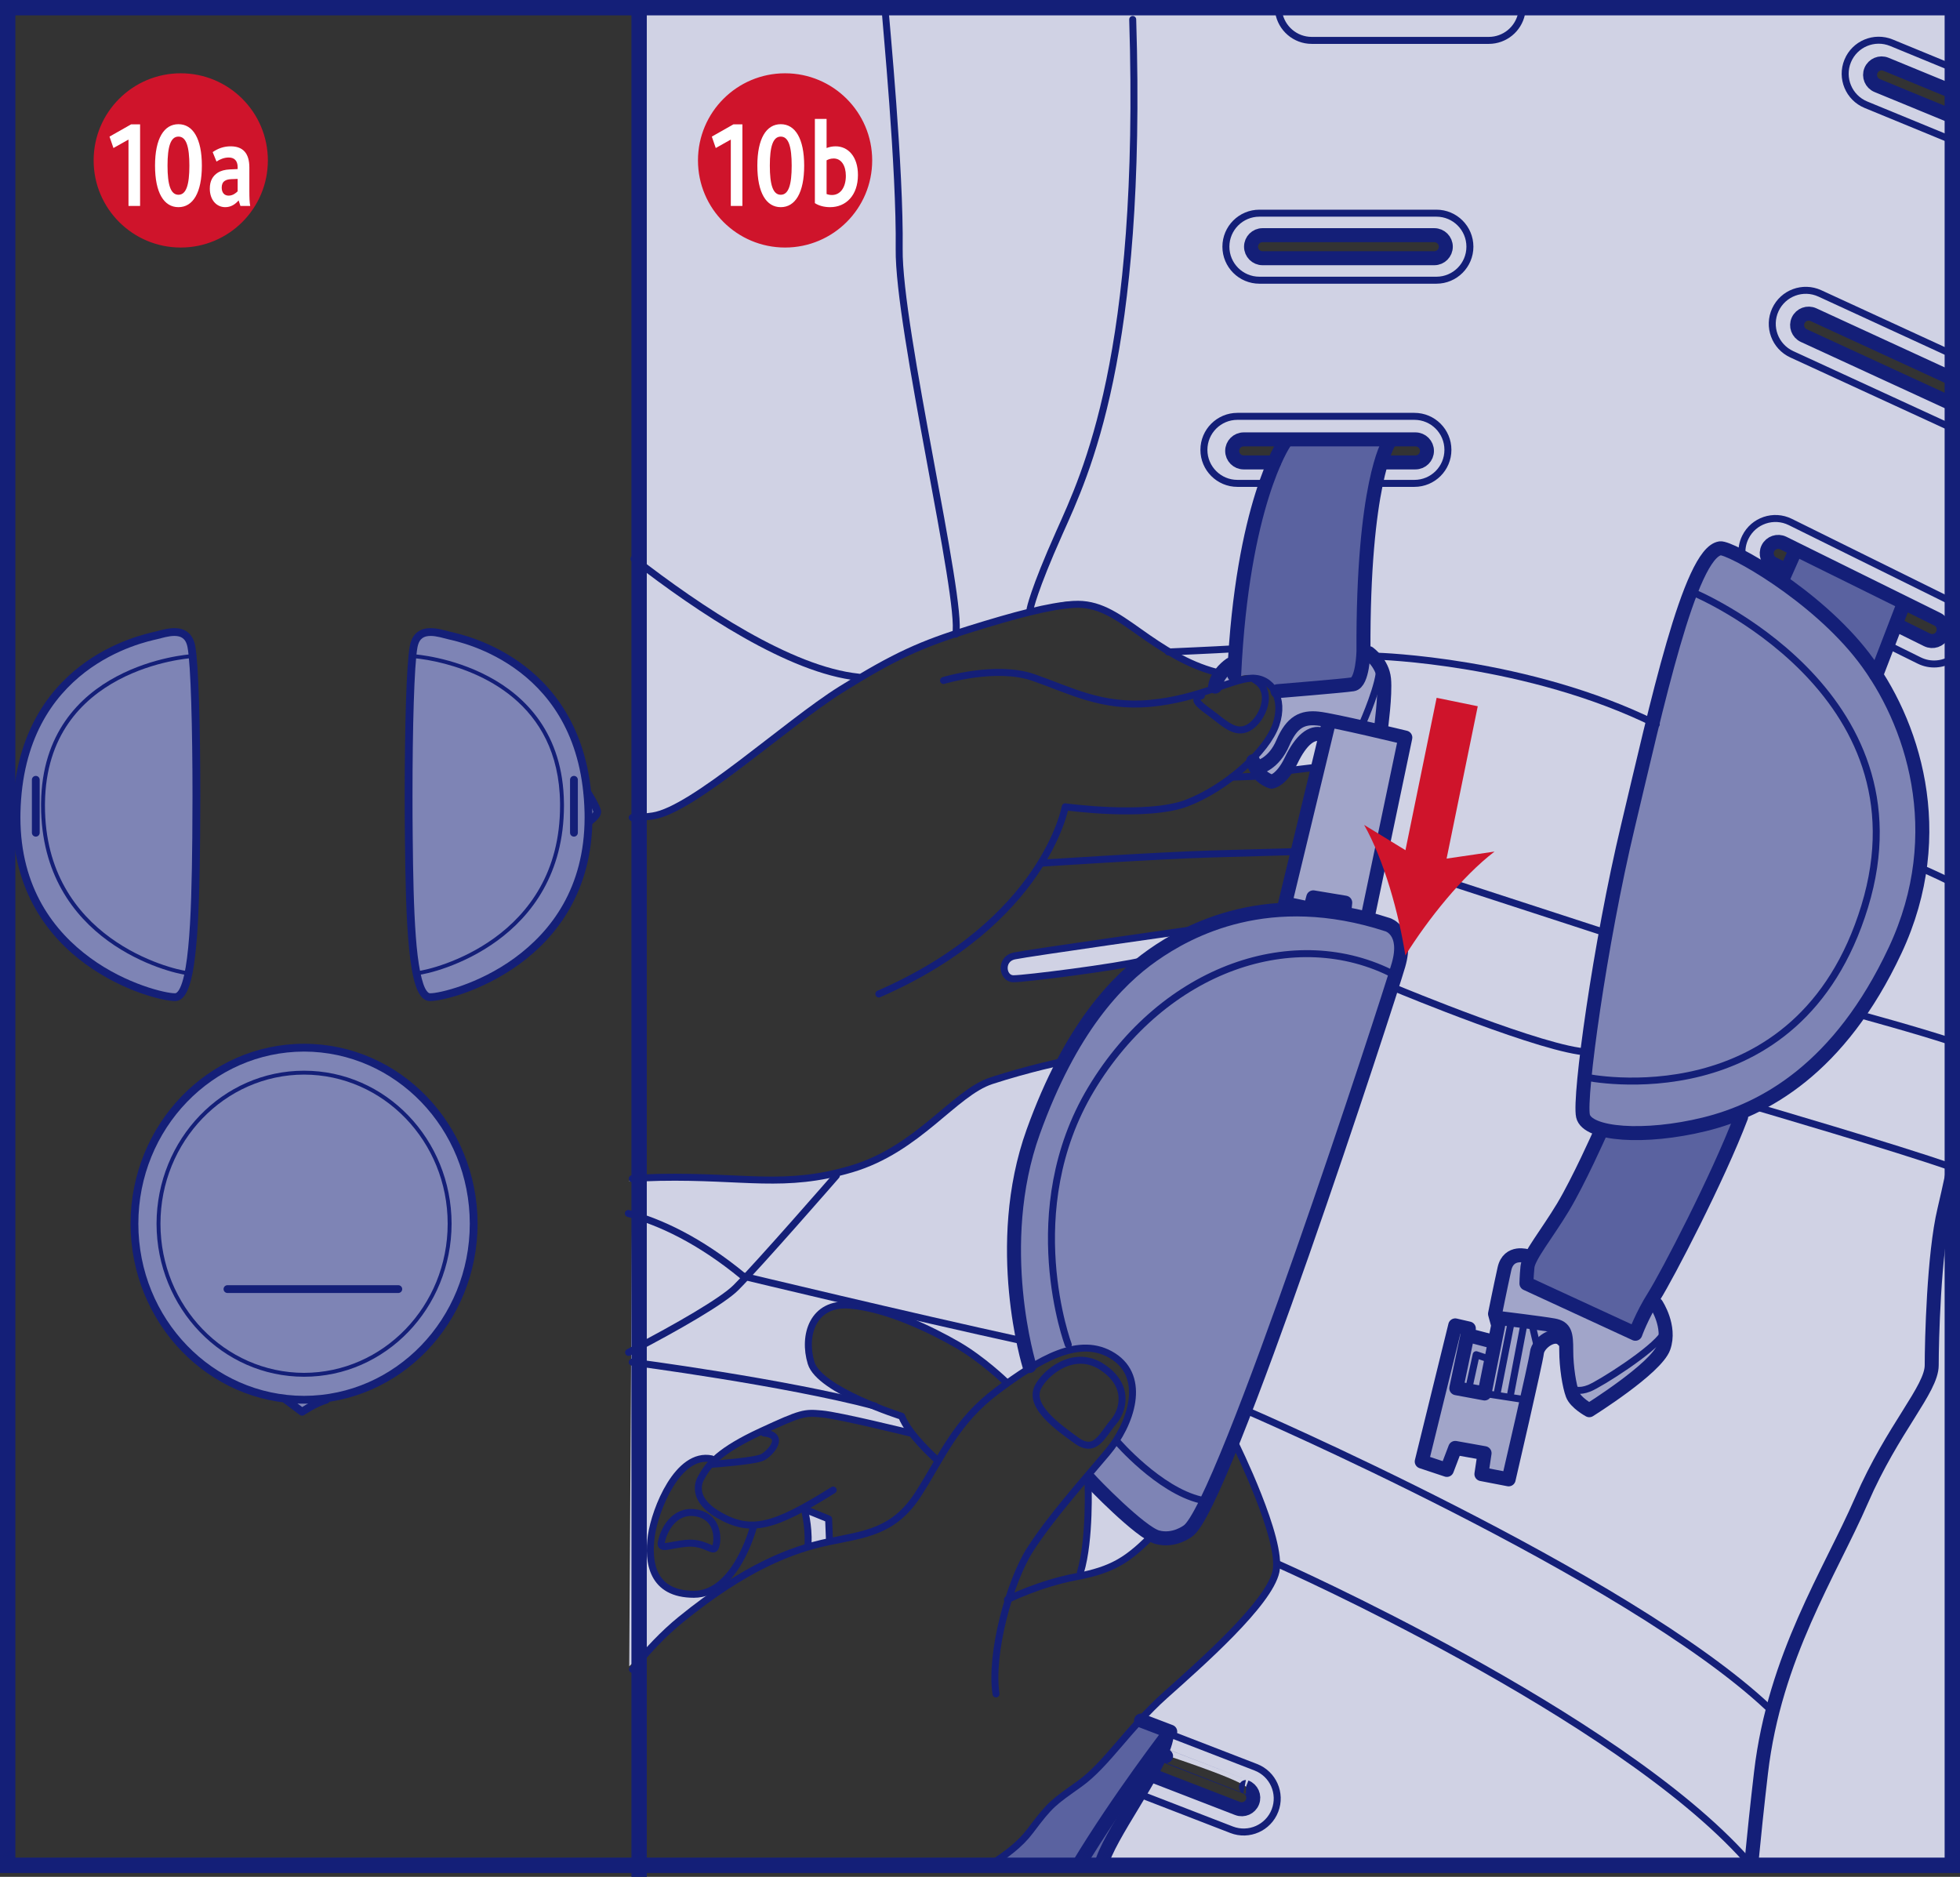 <?xml version="1.0" encoding="UTF-8"?>
<!DOCTYPE svg PUBLIC "-//W3C//DTD SVG 1.1//EN" "http://www.w3.org/Graphics/SVG/1.1/DTD/svg11.dtd">
<!-- Creator: CorelDRAW 2017 -->
<svg xmlns="http://www.w3.org/2000/svg" xml:space="preserve" width="45mm" height="43.089mm" version="1.1" style="shape-rendering:geometricPrecision; text-rendering:geometricPrecision; image-rendering:optimizeQuality; fill-rule:evenodd; clip-rule:evenodd"
viewBox="0 0 38753.01 37107.3"
 xmlns:xlink="http://www.w3.org/1999/xlink">
 <rect x="0" y="0" width="38753.01" height="37107.3" fill="#333333" stroke="none"/>
 <defs>
  <style type="text/css">
   <![CDATA[
    .str2 {stroke:#CF142B;stroke-width:276.78;stroke-miterlimit:4}
    .str3 {stroke:#CF142B;stroke-width:830.26;stroke-miterlimit:4}
    .str1 {stroke:#141F78;stroke-width:138.22;stroke-linecap:round;stroke-linejoin:round;stroke-miterlimit:4}
    .str0 {stroke:#141F78;stroke-width:276.78;stroke-linecap:round;stroke-linejoin:round;stroke-miterlimit:4}
    .fil4 {fill:none;fill-rule:nonzero}
    .fil7 {fill:#CF142B}
    .fil8 {fill:white;fill-rule:nonzero}
    .fil6 {fill:#CF142B;fill-rule:nonzero}
    .fil0 {fill:#D0D2E4;fill-rule:nonzero}
    .fil1 {fill:#A1A5C9;fill-rule:nonzero}
    .fil2 {fill:#7E84B5;fill-rule:nonzero}
    .fil3 {fill:#5A62A0;fill-rule:nonzero}
    .fil5 {fill:#141F78;fill-rule:nonzero}
   ]]>
  </style>
 </defs>
 <g id="Слой_x0020_1">
  <path class="fil0" d="M21845.25 36878.49l16755.86 0 0 -28902.17c-547.71,-195.92 -2814.93,-1254.91 -2993.11,-1366.17 -184.38,-115.14 0,-484.24 207.46,-391.92 182.31,80.78 2003.19,848.86 2785.65,1232.09l0 -5161.99c-478.82,-192.39 -1367.03,-552.7 -1517.22,-636.24 -207.54,-115.14 0,-484.24 161.64,-415 119.19,51.15 936.53,377.63 1355.58,544.78l0 -1503.44 -26101.1 -36.26 0 15763.78 24.29 128.23c1107.13,-22.82 2260.08,-1037.81 3274.72,-1913.97 1014.73,-876.25 2951.77,-1660.35 2951.77,-1660.35 0,0 1867.81,-622.8 2375.13,-668.62 507.41,-46.25 1083.96,368.76 1729.59,783.76 645.88,415 1222.18,645.88 1222.18,645.88l322.94 -230.88c0,0 0,-945.4 207.54,-1959.78 207.46,-1014.73 507.32,-1960.21 507.32,-1960.21 0,0 -461.16,0 -668.7,-69.24 -207.46,-69.24 -161.56,-391.92 68.98,-438.43 230.88,-45.81 3182.66,23.17 3528.42,23.17 346.02,0 161.64,484.5 23.08,484.5 -138.22,0 -645.63,-23.34 -645.63,-23.34 0,0 -230.88,369.1 -392.18,1360.75 -161.3,991.56 23.08,2398.21 23.08,2398.21 0,0 161.64,-92.06 299.86,438.34 138.22,530.14 69.24,1106.79 69.24,1106.79l345.76 92.4 -668.7 3597.31c0,0 622.8,299.86 622.8,714.86 0,415.26 -3367.03,9616.35 -3367.03,9616.35 0,0 737.94,1568.21 876.16,2167.93 138.56,599.38 -461.16,1314.24 -1176.02,1959.87 -714.86,645.88 -1475.89,1429.99 -1475.89,1429.99l553.57 138.22 -230.62 484.24c0,0 1498.97,484.33 1729.59,668.7 230.54,184.38 69.24,461.16 -115.48,438.34 -184.38,-23.08 -1706.42,-622.72 -1706.42,-622.72 0,0 -899.24,1129.78 -945.49,1614.11 -3.79,39.36 -10.16,82.41 -18.6,128.14zm16299.52 -24226.23c-230.62,-115.48 -622.46,-346.02 -622.46,-346.02l115.14 -346.11c0,0 645.54,230.62 737.94,346.11 92.32,115.14 0,461.16 -230.62,346.02zm-2813.55 -1383.83c0,0 -460.82,-161.38 -438.08,-345.76 23.08,-184.72 138.22,-253.96 299.86,-207.8 161.3,46.16 276.78,230.62 276.78,230.62l-138.56 322.94zm-6964.09 -6226.49c-507.32,46.16 -3297.8,46.16 -3459.09,46.16 -161.64,0 -253.7,-415 23.08,-438.08 0,0 3205.39,-92.32 3389.86,-46.16 184.38,46.16 553.48,391.92 46.16,438.08z"/>
  <path class="fil0" d="M25484.58 15211.76c0,0 207.54,-530.4 415,-645.88 207.54,-115.14 345.76,-22.74 345.76,-22.74l-207.54 668.62 -553.22 0z"/>
  <path class="fil0" d="M19949.88 18924.56l3528.07 -484.24 -1037.46 645.54c0,0 -1983.21,207.54 -2306.15,276.78 -322.94,69.32 -438.08,-346.02 -184.46,-438.08z"/>
  <path class="fil0" d="M21057.01 20976.75c0,0 -761.11,1268.69 -968.91,2813.55 -207.46,1544.87 276.78,3251.64 276.78,3251.64l-461.16 299.52c0,0 -1152.95,-1106.7 -2467.53,-1429.64 -1314.5,-322.68 -1429.64,277.04 -1452.72,507.32 -23.08,230.62 -23.08,668.7 392.18,922.32 415,254.05 1406.65,668.96 1406.65,668.96l230.54 322.68c0,0 -1591.28,-322.94 -1983.21,-368.84 -392.18,-46.16 -1475.89,507.41 -1890.89,876.51 0,0 -553.57,-184.72 -968.57,645.54 -415.26,830 -438.34,1614.45 -92.32,1844.73 345.76,230.62 461.16,207.8 645.63,207.8 184.38,0 461.16,-115.4 461.16,-115.4 0,0 -691.78,576.56 -1199.1,991.56 -507.41,415 -308.73,351.79 -308.73,351.79 0,0 386.76,-422.84 -235.7,176.89l58.9 -9607.82c0,0 -399.5,56.15 707.29,-59.25 1107.04,-115.14 1577.08,52.53 2407.34,52.53 830,0 1683.34,-253.96 2467.53,-830.26 784.1,-576.39 876.16,-945.49 1591.03,-1176.02 714.78,-230.62 1383.83,-346.11 1383.83,-346.11z"/>
  <path class="fil0" d="M21494.75 29186.53l1268.43 1176.02c0,0 -230.62,392.18 -830,622.72l-599.72 230.62c0,0 253.62,-899.24 161.3,-2029.37z"/>
  <polygon class="fil0" points="15891.06,29832.07 16421.55,30016.79 16398.73,30477.95 15983.47,30570.36 "/>
  <path class="fil1" d="M23985.36 13620.74c0,0 -45.9,-161.64 92.32,-299.86 138.56,-138.48 322.94,-230.54 322.94,-230.54l-46.16 368.76 -369.1 161.64z"/>
  <path class="fil1" d="M25230.62 13666.64c0,0 1429.99,-68.98 1568.29,-138.22 138.48,-69.24 253.62,-714.86 253.62,-714.86 0,0 322.94,322.6 299.86,530.4 -23.08,207.54 -23.08,1083.71 -23.08,1083.71l507.32 207.54 -737.94 3505.25 -1775.66 -207.46 807.18 -3320.96c0,0 -69.24,-138.22 -276.78,69.32 -207.46,207.46 -461.16,576.56 -530.4,668.96 -69.32,92.06 -207.54,184.38 -346.11,22.82 -138.22,-161.38 -230.54,-345.76 -230.54,-345.76 0,0 761.02,-830.35 484.24,-1360.75z"/>
  <path class="fil1" d="M30165.6 24943.59l23.08 438.08 2167.67 991.56 346.02 -622.46c0,0 392.27,438.34 299.86,807.18 -92.32,368.84 -1545.13,1337.32 -1545.13,1337.32 0,0 -461.16,-23.08 -461.16,-530.4 0,-507.32 0,-991.65 -115.14,-1037.81 -115.48,-45.9 -415.35,207.8 -484.33,484.58 -69.24,276.44 -599.64,2490.27 -599.64,2490.27l-530.49 -161.3 46.16 -391.92 -553.48 -92.32 -161.3 369.1 -576.64 -161.64 737.94 -2674.99 322.94 92.32 0 92.06 415 138.56 138.48 -438.08 -92.32 -161.64c0,0 161.3,-876.16 253.7,-1014.73 92.32,-138.22 368.76,-230.54 368.76,46.25z"/>
  <path class="fil2" d="M21494.75 29186.53c0,0 968.57,-1083.45 945.75,-1636.93 -23.08,-553.22 -576.64,-991.65 -1245.26,-876.16 -669.05,115.14 -830.35,368.5 -830.35,368.5 0,0 -438.08,-1728.99 -253.62,-3435.76 184.38,-1706.42 1268.34,-3436.01 2467.45,-4542.8 1199.1,-1107.04 2467.53,-1130.12 3228.56,-1130.12 761.02,0 1683.34,184.38 1798.83,484.24 115.14,299.86 207.46,253.7 -115.48,1268.43 -322.94,1014.73 -2236.57,6503.19 -2536.77,7263.95 -299.52,761.02 -1060.54,2767.4 -1222.18,3113.42 -161.3,345.68 -553.22,575.7 -968.48,299.26 -415,-276.18 -1268.43,-1176.02 -1268.43,-1176.02z"/>
  <path class="fil2" d="M33532.72 11499.31c161.3,-530.14 276.78,-668.7 599.38,-622.55 322.94,45.9 2121.77,1245.35 2928.95,2375.22 806.92,1129.78 1152.95,3320.87 737.94,4727.44 -415.26,1406.65 -1222.44,2882.54 -2652.17,3689.72 -1429.73,806.92 -2029.11,807.18 -2859.46,761.02 -830.26,-46.16 -1060.54,-184.38 -1037.81,-761.02 23.17,-576.64 599.72,-4312.52 1152.95,-6364.71 553.57,-2052.45 1130.21,-3805.12 1130.21,-3805.12z"/>
  <path class="fil3" d="M24354.46 13459.09c0,0 138.22,-1706.17 391.92,-3020.67 253.96,-1314.24 668.96,-1706.17 668.96,-1706.17l2006.29 0c0,0 -530.4,968.22 -461.16,2236.57 68.98,1268.43 22.82,2490.01 -161.56,2559.59 -184.46,69.24 -1568.29,138.22 -1568.29,138.22 0,0 -391.92,-553.57 -876.16,-207.54z"/>
  <path class="fil3" d="M35262.23 11522.39l299.6 -645.63 2075.61 1083.36 -576.39 1291.85c0,0 -945.4,-1314.59 -1798.83,-1729.59z"/>
  <path class="fil3" d="M31618.41 22337.84c0,0 346.37,299.86 1499.31,-23.08 1152.95,-322.68 1452.81,-391.92 1452.81,-391.92 0,0 -922.41,2006.03 -1383.83,2882.45 -461.25,876.51 -830.35,1567.95 -830.35,1567.95l-2167.67 -991.56 0 -553.22c0,0 922.41,-1337.67 1429.73,-2490.61z"/>
  <path class="fil3" d="M22440.49 34052.53l668.7 207.8c0,0 -876.16,1568.21 -1083.71,2052.53 -85.77,199.88 -159.75,399.76 -216.93,565.62l-2290.39 0c430.07,-249.74 726.15,-454.7 962.19,-819.67 253.7,-391.84 530.4,-553.22 853.08,-806.84 322.94,-253.7 692.04,-669.05 1107.04,-1199.45z"/>
  <path class="fil4 str0" d="M25387.7 8764.12c0,0 -826.99,1208.23 -985.88,4578.63"/>
  <path class="fil4 str0" d="M24326.21 13138.31c0,0 -271.01,180.5 -301.07,436.27"/>
  <path class="fil4 str0" d="M27455.13 8760.76c0,0 -511.63,797.19 -496.73,4121.77 0,0 -14.64,616.69 -210.3,646.74 -195.57,30.14 -1489.24,135.55 -1489.24,135.55"/>
  <path class="fil4 str0" d="M27063.81 12912.59c0,0 270.67,195.66 301.07,511.28 30.06,315.97 -60.45,977.95 -60.45,977.95"/>
  <path class="fil4 str0" d="M24777.39 15048.66c0,0 -14.9,15.16 75.35,180.42 90.17,165.6 285.57,225.71 285.57,225.71 0,0 195.66,-14.81 391.23,-421.37 195.4,-405.87 406.22,-571.39 601.53,-511.28"/>
  <path class="fil4 str0" d="M24882.79 15168.96c0,0 300.72,-60.2 481.23,-481.23 180.42,-421.37 391.32,-511.63 692.04,-481.57 300.81,30.14 1729.85,376.16 1729.85,376.16l-721.84 3444.8"/>
  <polyline class="fil4 str0" points="26266.62,14311.57 25409.23,17861.61 25905.7,17967.02 25965.81,17741.3 26597.74,17846.37 26582.59,17997.07 "/>
  <path class="fil4 str1" d="M26943.51 14296.42c0,0 360.92,-812.35 330.86,-1113.16"/>
  <path class="fil4 str1" d="M12500 16164.23c143.39,-3.36 281.95,-13.35 408.97,-32.55 797.11,-120.31 2632.45,-1820.1 3715.47,-2496.9 1082.76,-676.89 1609.28,-902.95 2527.04,-1188.51 917.5,-285.91 1594.73,-466.33 2075.96,-496.47 481.23,-30.06 827.25,210.56 1293.58,541.42 466.33,331.12 947.55,647.09 1519.29,797.45"/>
  <path class="fil4 str1" d="M18655.1 13454.01c0,0 1037.81,-315.71 1775.15,-60.2 736.74,255.77 1353.77,601.88 2316.48,511.63 962.8,-90.25 1609.54,-481.57 2000.52,-496.47 391.06,-15.16 661.73,391.06 481.23,917.5 -180.42,526.52 -977.61,1248.62 -1759.56,1549.43 -782.64,300.72 -2406.73,75.35 -2406.73,75.35 0,0 -406.56,2271.27 -3685.76,3700.31"/>
  <path class="fil4 str1" d="M23754.48 13755.08c-165.26,60.11 -105.41,135.46 165.26,330.78 271.01,195.66 496.73,451.52 767.4,300.81 270.67,-150.36 526.52,-721.84 120.31,-947.55"/>
  <line class="fil4 str1" x1="24356.27" y1="15364.62" x2="24792.28" y2= "15349.38" />
  <line class="fil4 str1" x1="25529.54" y1="15229.07" x2="26026.01" y2= "15168.96" />
  <path class="fil4 str1" d="M20610.66 17064.42c0,0 2301.33,-150.45 3339.48,-180.5 1038.06,-30.06 1609.54,-45.3 1609.54,-45.3"/>
  <path class="fil4 str1" d="M23634.17 18373.15c0,0 -3294.52,466.33 -3580.35,526.52 -285.57,60.11 -240.61,451.17 -14.9,451.17 225.71,0 2030.66,-225.46 2572.34,-360.92"/>
  <path class="fil4 str1" d="M12501.81 23303.31c165.6,-13.69 346.37,-22.82 542.28,-26.09 1684.89,-30.4 2466.93,225.37 3790.91,-165.86 1323.72,-391.06 2030.66,-1504.22 2767.65,-1744.83 737,-240.61 1459.44,-390.97 1459.44,-390.97"/>
  <path class="fil4 str0" d="M21543.4 29249.05c44.95,60.2 1007.66,1052.7 1338.53,1142.96 330.86,90.17 601.53,-120.05 601.53,-120.05 692.04,-436.27 3971.32,-10514.98 4166.98,-11191.87 195.32,-676.8 -210.56,-797.11 -210.56,-797.11 -2346.88,-767.14 -3941.27,105.06 -4648.21,601.79 -707.29,496.38 -1624.7,1444.02 -2361.78,3489.84 -812.35,2254.48 -75.01,4632.97 -75.01,4632.97"/>
  <path class="fil4 str1" d="M21121.94 26586.55c0,0 -992.77,-2647.69 451.52,-5054.43 1443.94,-2406.73 4046.33,-3279.28 6001.98,-2256.37"/>
  <path class="fil4 str1" d="M22084.74 28496.81c0,0 827.25,962.8 1654.5,1158.11"/>
  <path class="fil4 str1" d="M12503.96 33004.99c284.71,-353.94 608.51,-702.12 961.51,-988.29 1278.42,-1038.06 2196.26,-1384.09 2918.1,-1534.53 722.1,-150.36 1293.92,-195.32 1775.15,-947.55 481.48,-752.15 737,-1429.04 1564.24,-2045.81 827.25,-616.69 1624.78,-1097.92 2286.43,-676.89 661.73,421.37 361.26,1338.87 -120.31,1910.35 -481.23,571.74 -1113.16,1279.02 -1519.03,1910.61 -406.48,631.67 -797.45,2060.71 -677.14,2857.91"/>
  <path class="fil4 str1" d="M20520.15 27428.69c137.01,-284.96 707.29,-767.14 1263.52,-406.22 556.84,361.26 436.27,857.65 225.71,1098.26 -210.56,240.61 -345.68,631.59 -722.1,360.92 -375.82,-270.67 -947.64,-676.89 -767.14,-1052.96"/>
  <path class="fil4 str1" d="M19918.62 31625.73c0,0 631.59,-315.97 1353.77,-451.43 722.1,-135.2 1007.66,-330.86 1443.94,-751.89"/>
  <path class="fil4 str1" d="M21513 29324.15c0,0 45.21,1113.07 -150.45,1759.9"/>
  <path class="fil4 str1" d="M14894.33 30196.61c0,0 -345.76,1323.72 -1173.36,1323.72 -827.25,0 -917.5,-631.93 -842.15,-1158.46 75.09,-526.18 526.52,-1654.15 1188.17,-1518.95"/>
  <path class="fil4 str1" d="M13074.23 30497.42c63.73,-318.38 315.97,-691.78 752.15,-571.48 436.27,120.31 360.92,646.83 300.81,691.78 -60.2,45.3 -225.71,-134.86 -556.58,-105.15 -330.86,30.14 -526.52,135.2 -496.38,-15.16"/>
  <path class="fil4 str1" d="M17993.11 28331.3c0,0 -1398.73,-345.76 -1744.75,-376.16 -346.02,-30.06 -391.32,-29.71 -1203.67,346.11 -812.35,376.08 -1037.81,647.09 -1173.01,902.6 0,0 -285.91,391.23 345.76,752.15 631.85,361.26 1083.02,240.61 2256.29,-496.38"/>
  <path class="fil4 str1" d="M16398.73 30422.41l-15.16 -391.32 -481.23 -195.4c0,0 90.17,315.97 75.01,692.13"/>
  <path class="fil4 str1" d="M14097.14 28948.33c0,0 827.51,-60.45 977.95,-135.55 150.36,-75.35 481.23,-436.27 29.71,-481.48"/>
  <path class="fil4 str1" d="M18504.74 28842.92c0,0 -541.68,-481.23 -676.89,-842.49 0,0 -1624.78,-511.63 -1790.3,-1052.96 -165.35,-541.42 30.06,-1203.41 767.4,-1143.21 737,60.11 1624.44,496.38 2120.82,782.29 496.47,285.83 947.9,721.84 947.9,721.84"/>
  <path class="fil4 str1" d="M24416.12 28526.95c0,0 947.9,1910.61 812.35,2542.2 -135.12,631.59 -1489.24,1820.1 -2196.18,2452.03 -706.94,631.59 -1158.37,1368.58 -1684.55,1744.75 -526.52,376.08 -571.82,391.32 -977.95,932.66 -205.99,274.63 -485.53,475.71 -801.24,679.9"/>
  <path class="fil4 str0" d="M28586.46 4877.28c0,125.73 -101.79,227.87 -227.52,227.87l-3395.97 0c-125.47,0 -227.52,-102.14 -227.52,-227.87 0,-125.82 102.05,-227.87 227.52,-227.87l3395.97 0c125.73,0 227.52,102.05 227.52,227.87"/>
  <path class="fil4 str0" d="M25191.18 9142.35l-600.67 0c-125.73,0 -227.87,-101.71 -227.87,-227.52 0,-125.73 102.14,-227.87 227.87,-227.87l3395.63 0c125.82,0 227.52,102.14 227.52,227.87 0,125.82 -101.71,227.52 -227.52,227.52l-641.92 0"/>
  <path class="fil4 str1" d="M24983.98 9556.75l-517.74 0c-366.09,0 -662.59,-296.76 -662.59,-662.59 0,-366.09 296.5,-662.59 662.59,-662.59l3499.22 0c366.09,0 662.59,296.5 662.59,662.59 0,365.83 -296.5,662.59 -662.59,662.59l-786.86 0"/>
  <path class="fil4 str1" d="M29062.87 4877.28c0,366.09 -296.59,662.59 -662.68,662.59l-3499.14 0c-366.09,0 -662.68,-296.5 -662.68,-662.59 0,-366.09 296.59,-662.59 662.68,-662.59l3499.14 0c366.09,0 662.68,296.5 662.68,662.59"/>
  <path class="fil4 str1" d="M30082.67 277.64c-64.67,297.8 -329.92,521.01 -647.35,521.01l-3498.97 0c-330.26,0 -603.34,-241.22 -654.41,-556.84"/>
  <path class="fil4 str0" d="M38601.1 7987.17l-2936.01 -1351.79c-114.54,-52.88 -164.31,-188.08 -111.78,-302.27 52.88,-114.19 188.08,-164.05 302.27,-111.52l2745.52 1264.04"/>
  <path class="fil4 str1" d="M38601.1 8465.64l-3174.22 -1461.16c-332.59,-153.38 -477.87,-546.85 -325.01,-879.18 153.12,-332.33 546.5,-477.61 879.18,-324.75l2620.05 1206.34"/>
  <path class="fil4 str0" d="M38601.1 2303.05l-1484.76 -611.18c-116.6,-47.71 -171.89,-180.76 -124.18,-297.11 47.62,-116.35 180.76,-171.98 297.36,-123.92l1311.57 539.79"/>
  <path class="fil4 str1" d="M38601.1 2773.42l-1708.06 -702.98c-338.1,-139.17 -499.74,-526.52 -360.58,-864.97 139.42,-338.44 526.52,-499.74 864.97,-360.32l1203.67 495.26"/>
  <path class="fil4 str0" d="M35275.66 11252.93l-217.28 -107.3c-112.99,-55.89 -158.89,-192.3 -103.26,-305.29 55.55,-112.73 192.3,-158.89 305.29,-103l3043.83 1505.08c112.38,55.55 158.63,192.3 103,305.03 -55.89,112.64 -192.65,158.89 -305.03,103.26l-568.72 -281.35"/>
  <path class="fil4 str1" d="M34445.06 10985.88c-13.69,-121.51 6.37,-248.19 64.67,-365.83 162.25,-328.11 559.59,-462.37 887.7,-300.12l3136.5 1550.9c23.42,11.54 45.81,24.46 67.17,38.24m0 1111.69c-189.72,122.8 -437.39,145.45 -654.41,37.98l-575.09 -284.36"/>
  <path class="fil4 str1" d="M23099.72 12890.46c0,0 952.46,-41.34 1283.59,-62.35"/>
  <path class="fil4 str1" d="M27220.29 12973.39c0,0 2981.23,82.59 5527.99,1345.85"/>
  <line class="fil4 str1" x1="27344.21" y1="17010.59" x2="31733.9" y2= "18439.37" />
  <path class="fil4 str1" d="M27634 19557.44c0,0 2940.23,1221.84 3768.43,1242.51"/>
  <path class="fil4 str1" d="M37966.16 17155.53c0,0 289.44,123.49 634.95,295.13"/>
  <path class="fil4 str1" d="M36744.49 20054.43c0,0 1171.29,318.03 1856.61,545.38"/>
  <path class="fil4 str1" d="M34694.71 21876.33c0,0 2836.63,828.45 3892.7,1201.26"/>
  <path class="fil4 str1" d="M20366.69 12041.59c0,0 62,-352.14 579.66,-1511.45 517.74,-1159.58 1656.65,-3499.22 1449.45,-10145.54"/>
  <path class="fil4 str1" d="M17509.47 301.67c0,62.26 289.79,3043.83 269.12,4617.21 -20.67,1573.72 1262.92,6957.11 1118.07,7619.45"/>
  <path class="fil4 str1" d="M12535.57 11048.14c1296.59,1006.2 3085.77,2198.33 4435.5,2339.3"/>
  <line class="fil4 str0" x1="35481.31" y1="10923.61" x2="35232.78" y2= "11482.6" />
  <line class="fil4 str0" x1="37614.02" y1="12000.26" x2="37096.37" y2= "13346.11" />
  <path class="fil4 str0" d="M34011.2 10840.68c194.71,-26.78 1884.52,911.04 2836.63,2153.29 952.38,1242.59 1718.57,3457.97 621.25,5797.54 -1097.31,2339.91 -2588.44,3147.09 -3768.34,3437.22 -1180.33,289.53 -2318.98,206.94 -2401.91,-165.86 -82.67,-372.72 331.12,-3395.63 890.46,-5735.19 558.99,-2339.65 1221.58,-5404.06 1821.91,-5487"/>
  <path class="fil4 str1" d="M33472.87 11710.47c0,0 4700.14,1946.18 3395.63,6211.59 -1304.6,4265.07 -5507.41,3374.96 -5507.41,3374.96"/>
  <path class="fil4 str0" d="M31630.3 22415c0,0 -414.4,931.79 -724.85,1449.45 -310.54,517.65 -683,973.05 -703.93,1179.99 -20.67,207.2 -20.67,331.47 -20.67,331.47l2153.38 993.71c0,0 124.27,-351.79 372.46,-745.26 248.45,-393.39 1263.18,-2339.56 1718.57,-3540.82"/>
  <path class="fil4 str0" d="M30201.52 24837.5c0,0 -372.8,-124.27 -455.74,248.54 -82.67,372.46 -186.27,890.11 -186.27,890.11l62.35 227.87 -269.2 1345.85 -558.99 -103.6 248.19 -1180.24 -269.12 -62 -662.33 2691.7 496.99 165.6 165.35 -434.72 579.92 103.6 -62.26 413.8 538.32 103.86c0,0 538.32,-2319.24 559.34,-2505.43 20.67,-186.27 351.79,-435.07 517.4,-248.54"/>
  <path class="fil4 str0" d="M29642.52 26059.16c0,0 848.78,103.26 1076.64,144.85 227.87,41.68 248.54,165.86 248.54,497.07 0,331.12 61.92,704.19 124.27,869.45 61.92,165.6 331.12,310.54 331.12,310.54 0,0 1325.18,-827.94 1470.12,-1242.25 144.94,-414.14 -144.94,-848.86 -144.94,-848.86"/>
  <path class="fil4 str1" d="M31112.56 27466.93c0,0 103.34,62.26 310.54,-20.67 207.2,-82.93 1263.18,-745.18 1470.12,-1076.64"/>
  <line class="fil4 str0" x1="29083.45" y1="26410.95" x2="29476.92" y2= "26514.55" />
  <line class="fil4 str1" x1="29352.65" y1="27549.86" x2="30160.18" y2= "27674.13" />
  <line class="fil4 str1" x1="29870.31" y1="27549.86" x2="30118.84" y2= "26245.35" />
  <line class="fil4 str1" x1="30305.12" y1="26245.35" x2="30388.05" y2= "26597.49" />
  <line class="fil4 str1" x1="29870.31" y1="26183.34" x2="29601.19" y2= "27549.86" />
  <polyline class="fil4 str1" points="29373.32,26846.02 29186.79,26783.67 29041.85,27446.26 "/>
  <path class="fil4 str1" d="M24631.85 27881.07c0,0 7536.43,3250.69 10331.81,5880.12"/>
  <path class="fil4 str1" d="M25273.77 30924.82c0,0 6687.65,2960.9 9255.08,5838.87"/>
  <path class="fil4 str0" d="M38601.1 23218.48c-55.03,255.43 -106.96,489.75 -158.89,708.23 -207.2,869.79 -248.54,2588.1 -248.54,3064.5 0,476.06 -765.93,1242.25 -1387.19,2670.69 -621.25,1428.87 -1718.65,3085.17 -1987.77,5383.74 -74.75,637.7 -139.86,1262.66 -194.97,1832.85"/>
  <path class="fil4 str1" d="M12423.79 23991.47c626.08,168.88 1402.6,525.58 2269.72,1239.75"/>
  <path class="fil4 str1" d="M12502.15 26700.14c-24.63,13.09 -49.26,25.84 -73.8,38.32"/>
  <path class="fil4 str1" d="M16536.08 23243.46c0,0 -1532.12,1759.99 -1987.51,2215.64 -263.43,262.83 -1162.33,782.04 -2046.42,1241.04"/>
  <path class="fil4 str1" d="M14693.51 25231.23c0,0 3271.36,786.86 5548.66,1283.59"/>
  <path class="fil4 str1" d="M12500 26931.36c0,0 3001.03,391.32 4802.27,867.38"/>
  <path class="fil4 str0" d="M23055.37 34719.69c0,0 1578.88,610.92 1578.63,610.92 117.21,45.3 175.85,177.14 130.3,294.7 -45.56,117.29 -177.4,175.34 -294.35,130.04l-1644.25 -636.15"/>
  <path class="fil4 str1" d="M23196.69 34308.3l1632.62 631.67c341.8,132.1 511.28,515.85 379.18,856.96 -132.19,341.54 -515.59,510.76 -857.04,378.92l-1789.1 -692.39"/>
  <path class="fil4 str0" d="M22560.54 34016.36l577.16 219.94c0,0 -1016.19,1316.83 -1815.79,2642.18"/>
  <path class="fil4 str0" d="M21772.65 36878.49c127.28,-557.79 1149.5,-1878.49 1282.47,-2490.87"/>
  <path class="fil2" d="M3086.29 12562.95c190.84,-45.04 618.58,-206.34 697.9,221.75 79.23,428.35 110.83,2140.89 95.07,3774.11 -15.85,1633.31 -63.47,3139.86 -412.25,3155.61 -348.78,15.85 -3203.07,-697.81 -3139.51,-3647.18 63.47,-2949.28 2489.32,-3440.84 2758.78,-3504.31z"/>
  <path class="fil2" d="M8876.25 12562.95c-191.1,-45.04 -618.84,-206.34 -697.9,221.75 -79.57,428.35 -110.83,2140.89 -95.07,3774.11 15.5,1633.31 63.55,3139.86 412.25,3155.61 348.78,15.85 3203.07,-697.81 3139.6,-3647.18 -63.55,-2949.28 -2489.41,-3440.84 -2758.87,-3504.31z"/>
  <path class="fil2" d="M9365.66 24194.11c0,1922.15 -1501.38,3480.62 -3353.43,3480.62 -1852.22,0 -3353.94,-1558.47 -3353.94,-3480.62 0,-1922.49 1501.72,-3480.45 3353.94,-3480.45 1852.05,0 3353.43,1557.96 3353.43,3480.45z"/>
  <path class="fil2" d="M11617.46 15797.8c0,0 206.25,253.7 190.15,348.78 -15.76,95.07 -142.44,63.55 -142.44,63.55l-47.71 -412.33z"/>
  <path class="fil2" d="M359.11 15591.54l-63.55 396.49c0,0 -87.32,-14.64 -143.64,-68.38l0 -208.49c73.2,-77.76 207.2,-119.62 207.2,-119.62z"/>
  <path class="fil2" d="M5671.12 27674.73l745.52 0c0,0 -396.74,190.23 -444.2,205.99 -47.71,15.85 -301.33,-205.99 -301.33,-205.99z"/>
  <path class="fil5" d="M1676.71 13293.83c-632.54,489.15 -1239.84,1321.91 -1272.39,2775.58 -0.86,31.35 -0.86,62.87 -0.86,93.87 0.86,1392.7 666.55,2253.01 1384.69,2777.39 715.21,522.82 1498.71,699.1 1666.72,696.61 3.88,0 6.98,0 8.78,0 13.95,-0.86 31.61,-7.23 58.9,-42.54 26.78,-34.62 55.03,-94.47 80.26,-173.7 50.72,-159.49 89.91,-397.09 118.15,-685.41 57.1,-577.51 73.2,-1361.69 81.12,-2177.4 2.41,-272.48 3.96,-546.5 3.96,-816.91 0.26,-1347.66 -34.02,-2602.65 -97.83,-2942.3 -19.12,-100.93 -55.29,-151.31 -96.62,-182.31 -41.34,-30.66 -96.88,-43.75 -163.11,-43.75 -115.83,-0.6 -250.09,42.2 -344.56,65.02 -134.26,31.61 -793.23,167.67 -1427.23,655.87zm20.58 5771.7c-747.33,-541.94 -1449.45,-1457.37 -1448.16,-2902.26 0,-31.86 0,-64.67 1.21,-97.83 30.92,-1495.87 668.36,-2383.65 1332.16,-2893.73 662.25,-510.68 1351.02,-651.91 1486.22,-684.12 83.79,-19.2 230.28,-68.72 379.78,-69.32 85.6,0 176.8,17.05 254.56,74.15 77.76,56.49 133.65,150.71 157.08,278.33 68.29,373.92 99.64,1615.91 100.24,2970.55 0,271.01 -1.55,545.64 -3.96,818.46 -6.98,714.86 -19.72,1406.3 -62,1961.68 -44.61,557.44 -105.41,969.08 -248.79,1166.29 -41.59,56.49 -102.05,100.59 -175.59,103.94 -5.43,0 -10.33,0 -15.16,0 -225.46,-2.5 -1005.94,-182.91 -1757.58,-726.15z"/>
  <path class="fil5" d="M3700.91 19276.95c-325.09,-31.86 -2885.81,-649.76 -2889.17,-3350.33 0,-16.71 0,-33.41 0.26,-50.12 14.9,-1370.48 757.75,-2111.78 1491.13,-2501.21 733.64,-390.97 1459.78,-438.43 1462.8,-438.68 20.93,-1.21 39.53,14.9 40.73,36.17 1.21,20.93 -14.64,39.44 -35.83,40.65 -0.34,0.6 -177.14,11.54 -445.75,71.39 -268.52,59.85 -627.02,167.41 -985.53,358.51 -717.53,383.74 -1433.95,1093.44 -1450.31,2434.12 -0.34,16.71 -0.69,32.81 -0.34,49.17 -3.62,2638.22 2513.95,3242.51 2819.93,3273.77 20.93,1.89 36.43,21.01 34.27,42.28 -1.81,19.72 -18.77,34.62 -37.89,34.62 -1.55,0 -2.76,-0.34 -4.31,-0.34z"/>
  <path class="fil5" d="M8491.9 19791.34c-73.2,-3.01 -133.4,-47.11 -175.25,-103.6 -42.89,-57.1 -75.7,-130.64 -104.2,-219.94 -56.58,-178.61 -95.42,-422.92 -124.87,-717.02 -58.04,-588.1 -73.54,-1374.1 -81.47,-2191.01 -3.01,-272.48 -4.22,-547.19 -4.22,-817.52 0.26,-1355.32 31.86,-2597.83 100.59,-2971.5 22.74,-127.63 78.63,-221.84 156.73,-278.33 78.11,-57.1 168.88,-73.8 254.56,-73.8 149.5,0.26 295.9,50.12 380.04,69.24l-17.91 75.09 -17.57 75.01c-94.47,-22.82 -228.82,-65.62 -344.56,-65.02 -66.22,0 -121.77,13.09 -163.11,43.75 -41.34,30.66 -77.16,81.12 -96.62,182.31 -63.81,339.65 -98.43,1595.25 -97.83,2943.25 -0.34,270.07 0.95,544.09 4.22,815.97 6.72,714 19.81,1403.03 61.06,1951.69 38.58,545.64 118.5,960.9 218.14,1084.83 27.64,35.31 45.3,41.68 58.99,42.54 1.81,0 4.82,0.34 8.78,0.34 168.02,2.15 951.52,-174.13 1666.38,-696.95 718.48,-524.03 1383.83,-1384.43 1385.03,-2777.04 0,-31.35 -0.26,-63.21 -0.86,-94.82 -32.55,-1453.07 -639.86,-2285.83 -1272.39,-2774.97 -634,-488.2 -1292.71,-624.27 -1427.23,-655.87l17.57 -75.01 17.91 -75.09c134.95,31.95 823.63,173.18 1485.96,683.86 663.8,510.08 1301.5,1397.86 1332.5,2894.33 0.6,32.81 0.86,65.36 0.86,97.57 0.95,1444.88 -701.17,2359.97 -1448.5,2901.91 -751.29,543.23 -1531.78,723.65 -1757.23,726.4 -4.82,0 -9.73,0 -15.5,-0.6z"/>
  <path class="fil5" d="M8219.08 19242.68c-2.07,-21.27 13.35,-40.13 34.62,-42.28 305.37,-31.26 2823.29,-635.55 2819.67,-3273.42 0,-16.71 0,-32.81 0,-49.52 -23.68,-2008.18 -1627.8,-2610.92 -2436.27,-2792.63 -268.26,-59.51 -445.06,-71.05 -445.32,-71.39l0 0.34c-21.27,-1.55 -37.72,-19.81 -36.17,-40.99 1.21,-21.27 19.72,-37.72 40.99,-35.91 3.01,0 728.82,47.71 1462.54,438.43 733.64,389.42 1476.15,1130.73 1491.04,2501.55 0.34,16.71 0.34,33.41 0.6,50.12 -3.62,2700.22 -2564.67,3317.86 -2889.17,3349.98 -1.55,0 -2.76,0.34 -3.96,0.34 -19.72,0 -36.43,-14.9 -38.58,-34.62z"/>
  <path class="fil5" d="M2735.45 24194.11c0.26,1881.76 1469.17,3399.84 3276.52,3403.2 1807.35,-3.36 3276.18,-1521.44 3276.52,-3403.2 -0.34,-1882.1 -1469.17,-3400.19 -3276.52,-3403.55 -1807.35,3.36 -3276.27,1521.44 -3276.52,3403.55zm-154.32 0c3.36,-1962.88 1533.84,-3557.61 3430.85,-3557.87 1896.92,0.26 3427.49,1594.99 3430.85,3557.87 -3.36,1962.54 -1533.93,3557.18 -3430.85,3557.79 -1897,-0.6 -3427.49,-1595.25 -3430.85,-3557.79z"/>
  <path class="fil5" d="M3172.58 24194.11c0,1629.26 1272.39,2945.06 2839.39,2948.42 1567,-3.36 2839.39,-1319.15 2839.39,-2948.42 0,-1629.61 -1272.39,-2945.4 -2839.39,-2948.5 -1567,3.1 -2839.39,1318.89 -2839.39,2948.5zm-77.42 0c3.01,-1669.74 1305.12,-3025.32 2916.81,-3025.32 1611.95,0 2913.8,1355.58 2916.81,3025.32 -3.01,1669.65 -1304.86,3025.23 -2916.81,3025.23 -1611.69,0 -2913.8,-1355.58 -2916.81,-3025.23z"/>
  <path class="fil5" d="M4497.76 25563.64c-42.8,0 -77.42,-34.62 -77.42,-77.16 0,-42.54 34.62,-77.16 77.42,-77.16l3377.45 0c42.54,0 77.16,34.62 77.16,77.16 0,42.54 -34.62,77.16 -77.16,77.16l-3377.45 0z"/>
  <path class="fil5" d="M5926.28 27974.34l-317.17 -238.2 0 0.26c-34.36,-25.49 -41.34,-74.06 -15.76,-107.82 25.49,-34.36 74.06,-41.34 108.16,-15.76l274.03 205.65c84.74,-54.43 271.53,-166.21 451.43,-218.14 40.99,-11.54 83.53,12.14 95.42,53.13 11.54,40.73 -12.23,83.53 -53.22,95.42 -100.84,28.59 -216.33,85.69 -304.08,135.81 -88.44,49.86 -148.9,91.46 -148.9,91.46 -13.35,8.78 -28.5,13.35 -44.01,13.35 -16.45,0 -32.55,-5.17 -45.9,-15.16z"/>
  <path class="fil5" d="M301.67 16016.88c-4.22,-1.81 -75.78,-7.15 -149.76,-38.67l0 -369.62c58.65,-57.35 113.33,-93.09 115.4,-96.02 34.62,-24.29 82.93,-16.1 107.22,18.77 24.63,34.96 16.1,83.02 -18.77,107.56 0,0.34 -35.91,24.97 -77.51,63.21 -38.58,34.62 -80.52,81.47 -98.09,117.29 9.13,7.23 28.85,16.36 49.78,23.34 44.09,14.9 90.85,21.27 91.2,21.27 42.2,5.17 72.25,43.75 66.83,86.03 -4.91,39.18 -37.98,67.43 -76.3,67.43 -3.36,0 -6.63,0 -9.99,-0.6z"/>
  <path class="fil5" d="M11586.2 16286c-24.63,-34.88 -16.45,-82.93 18.77,-107.48 -0.26,-0.34 31,-21.87 63.81,-52.02 31,-26.44 58.99,-65.62 61.66,-75.01l-0.26 -1.21c-0.6,-3.36 -2.15,-7.92 -3.96,-13.95 -3.96,-11.88 -10.33,-27.99 -18.52,-45.9 -16.45,-36.17 -39.18,-79.92 -62.26,-121.51 -46.5,-82.93 -93.35,-156.73 -93.35,-157.08l0 0.34c-22.74,-36.17 -12.14,-83.88 24.03,-106.36 36.17,-23.08 83.53,-12.14 106.61,23.68 0.95,1.55 107.91,170.43 165.6,297.11 18.86,44.7 34.62,77.16 36.43,124.87 -6.03,89.91 -60.71,136.07 -103,180.5 -44.61,42.46 -86.55,71.39 -88.36,72.86 -13.35,9.47 -28.85,13.95 -44.09,13.95 -24.29,0 -48.31,-11.54 -63.12,-32.81z"/>
  <path class="fil5" d="M630.64 16463.74l0 -1046.59c0,-42.8 34.71,-77.16 77.16,-77.16 42.54,0 77.16,34.36 77.16,77.16l0 1046.59c0,42.54 -34.62,77.16 -77.16,77.16 -42.46,0 -77.16,-34.62 -77.16,-77.16z"/>
  <path class="fil5" d="M11270.84 16463.74l0 -1046.59c0,-42.8 34.27,-77.16 77.16,-77.16 42.54,0 77.16,34.36 77.16,77.16l0 1046.59c0,42.54 -34.62,77.16 -77.16,77.16 -42.89,0 -77.16,-34.62 -77.16,-77.16z"/>
  <line class="fil4 str2" x1="28487.43" y1="15463.92" x2="28121.34" y2= "17253.62" />
  <path class="fil6" d="M27786.51 18889.94c-128.14,-828.45 -420.17,-1883.31 -815.11,-2580.78l1193.94 730.02 1384.52 -202.64c-637.1,486.39 -1320.1,1341.89 -1763.35,2053.39z"/>
  <line class="fil4 str3" x1="28811.57" y1="13879.61" x2="28121.34" y2= "17253.62" />
  <polygon class="fil5" points="151.91,151.91 -0,151.91 -0,37030.4 38753.01,37030.4 38753.01,0 -0,0 -0,151.91 151.91,151.91 151.91,303.82 38449.19,303.82 38449.19,36726.58 303.82,36726.58 303.82,151.91 151.91,151.91 151.91,303.82 "/>
  <polygon class="fil5" points="12484.5,37107.3 12788.32,37107.3 12788.32,188.08 12484.5,188.08 "/>
  <path class="fil7" d="M3573.63 4848.43c926.02,0 1676.97,-750.69 1676.97,-1677.06 0,-925.94 -750.95,-1676.63 -1676.97,-1676.63 -926.02,0 -1676.71,750.69 -1676.71,1676.63 0,926.37 750.69,1677.06 1676.71,1677.06z"/>
  <path class="fil6" d="M3573.63 4848.43l0 45.56c951.17,0 1722.27,-771.36 1722.53,-1722.61 -0.26,-951.17 -771.36,-1722.27 -1722.53,-1722.27 -951.17,0 -1722.27,771.1 -1722.27,1722.27 0,951.26 771.1,1722.61 1722.27,1722.61l0 -91.11c-450.57,0 -857.91,-182.66 -1153.2,-477.95 -295.3,-295.3 -477.95,-702.64 -477.95,-1153.55 0,-450.48 182.66,-857.91 477.95,-1153.2 295.3,-295.3 702.64,-477.87 1153.2,-477.87 450.57,0 858.25,182.57 1153.55,477.87 295.3,295.3 477.61,702.72 477.87,1153.2 -0.26,450.91 -182.57,858.25 -477.87,1153.55 -295.3,295.3 -702.98,477.95 -1153.55,477.95l0 45.56z"/>
  <path class="fil8" d="M2540.65 4071.74l229.25 0 0 -1613.5 -176.89 0 -427.75 242.51 77.76 225.97 297.62 -167.41 0 1312.44zm987.6 24.11c286.08,0 462.97,-283.84 462.97,-821.22 0,-534.62 -176.89,-819.15 -462.97,-819.15 -286,0 -462.97,284.53 -462.97,819.15 0,537.38 176.97,821.22 462.97,821.22zm0 -245.26c-155.36,0 -215.98,-199.1 -215.98,-575.96 0,-374.1 60.63,-573.89 215.98,-573.89 155.44,0 216.07,199.79 216.07,573.89 0,376.85 -60.63,575.96 -216.07,575.96zm1225.28 221.15l193.94 0c-13.18,-60.63 -17.05,-160.52 -17.05,-294.18l0 -466.41c0,-276.95 -122.89,-418.19 -369.79,-418.19 -128.49,0 -246.99,38.58 -355.49,114.36l75.44 186.7c66.14,-43.4 149.93,-79.92 241.47,-79.92 106.87,0 176.89,58.56 176.89,192.21l0 36.51 -157.6 6.89c-93.18,4.82 -173.1,24.8 -237,65.45 -95.42,61.32 -156.05,158.46 -156.05,314.16 0,221.15 130.64,366.52 305.37,366.52 114.62,0 198.42,-57.87 264.55,-133.65l35.31 109.54zm-54.6 -534.62l0 245.26c-31.43,31.69 -93.7,85.43 -179.13,85.43 -83.19,0 -136.15,-58.56 -136.15,-158.46 0,-57.87 17.65,-104.03 56.75,-130.9 30.92,-22.05 73.89,-34.45 134,-36.51l124.53 -4.82z"/>
  <path class="fil7" d="M15522.56 4848.43c926.02,0 1676.71,-750.69 1676.71,-1677.06 0,-925.94 -750.69,-1676.63 -1676.71,-1676.63 -926.02,0 -1676.71,750.69 -1676.71,1676.63 0,926.37 750.69,1677.06 1676.71,1677.06z"/>
  <path class="fil6" d="M15522.56 4848.43l0 45.56c951.17,0 1722.27,-771.36 1722.27,-1722.61 0,-951.17 -771.1,-1722.27 -1722.27,-1722.27 -951.17,0 -1722.27,771.1 -1722.27,1722.27 0,951.26 771.1,1722.61 1722.27,1722.61l0 -91.11c-450.57,0 -858.25,-182.66 -1153.55,-477.95 -295.3,-295.3 -477.61,-702.64 -477.61,-1153.55 0,-450.48 182.31,-857.91 477.61,-1153.2 295.3,-295.3 702.98,-477.87 1153.55,-477.87 450.57,0 858.25,182.57 1153.55,477.87 295.3,295.3 477.61,702.72 477.61,1153.2 0,450.91 -182.31,858.25 -477.61,1153.55 -295.3,295.3 -702.98,477.95 -1153.55,477.95l0 45.56z"/>
  <path class="fil8" d="M14449.45 4071.74l229.25 0 0 -1613.5 -176.89 0 -427.66 242.51 77.68 225.97 297.62 -167.41 0 1312.44zm987.69 24.11c286,0 462.97,-283.84 462.97,-821.22 0,-534.62 -176.97,-819.15 -462.97,-819.15 -286.08,0 -462.97,284.53 -462.97,819.15 0,537.38 176.89,821.22 462.97,821.22zm0 -245.26c-155.44,0 -216.07,-199.1 -216.07,-575.96 0,-374.1 60.63,-573.89 216.07,-573.89 155.44,0 216.07,199.79 216.07,573.89 0,376.85 -60.63,575.96 -216.07,575.96zm976.06 245.26c313.04,0 550.03,-232.86 550.03,-636.58 0,-364.45 -196.18,-566.31 -440.92,-566.31 -72.17,0 -126.77,14.47 -179.13,33.76l0 -575.96 -231.48 0 0 1665.17c77.76,50.98 183,79.92 301.5,79.92zm36.94 -240.44c-33.07,0 -70.01,-4.82 -106.96,-19.29l0 -666.21c29.28,-14.47 70.01,-36.51 140.03,-36.51 151.57,0 240.87,141.23 240.87,343.09 0,225.97 -106.96,378.92 -273.94,378.92z"/>
 </g>
</svg>

